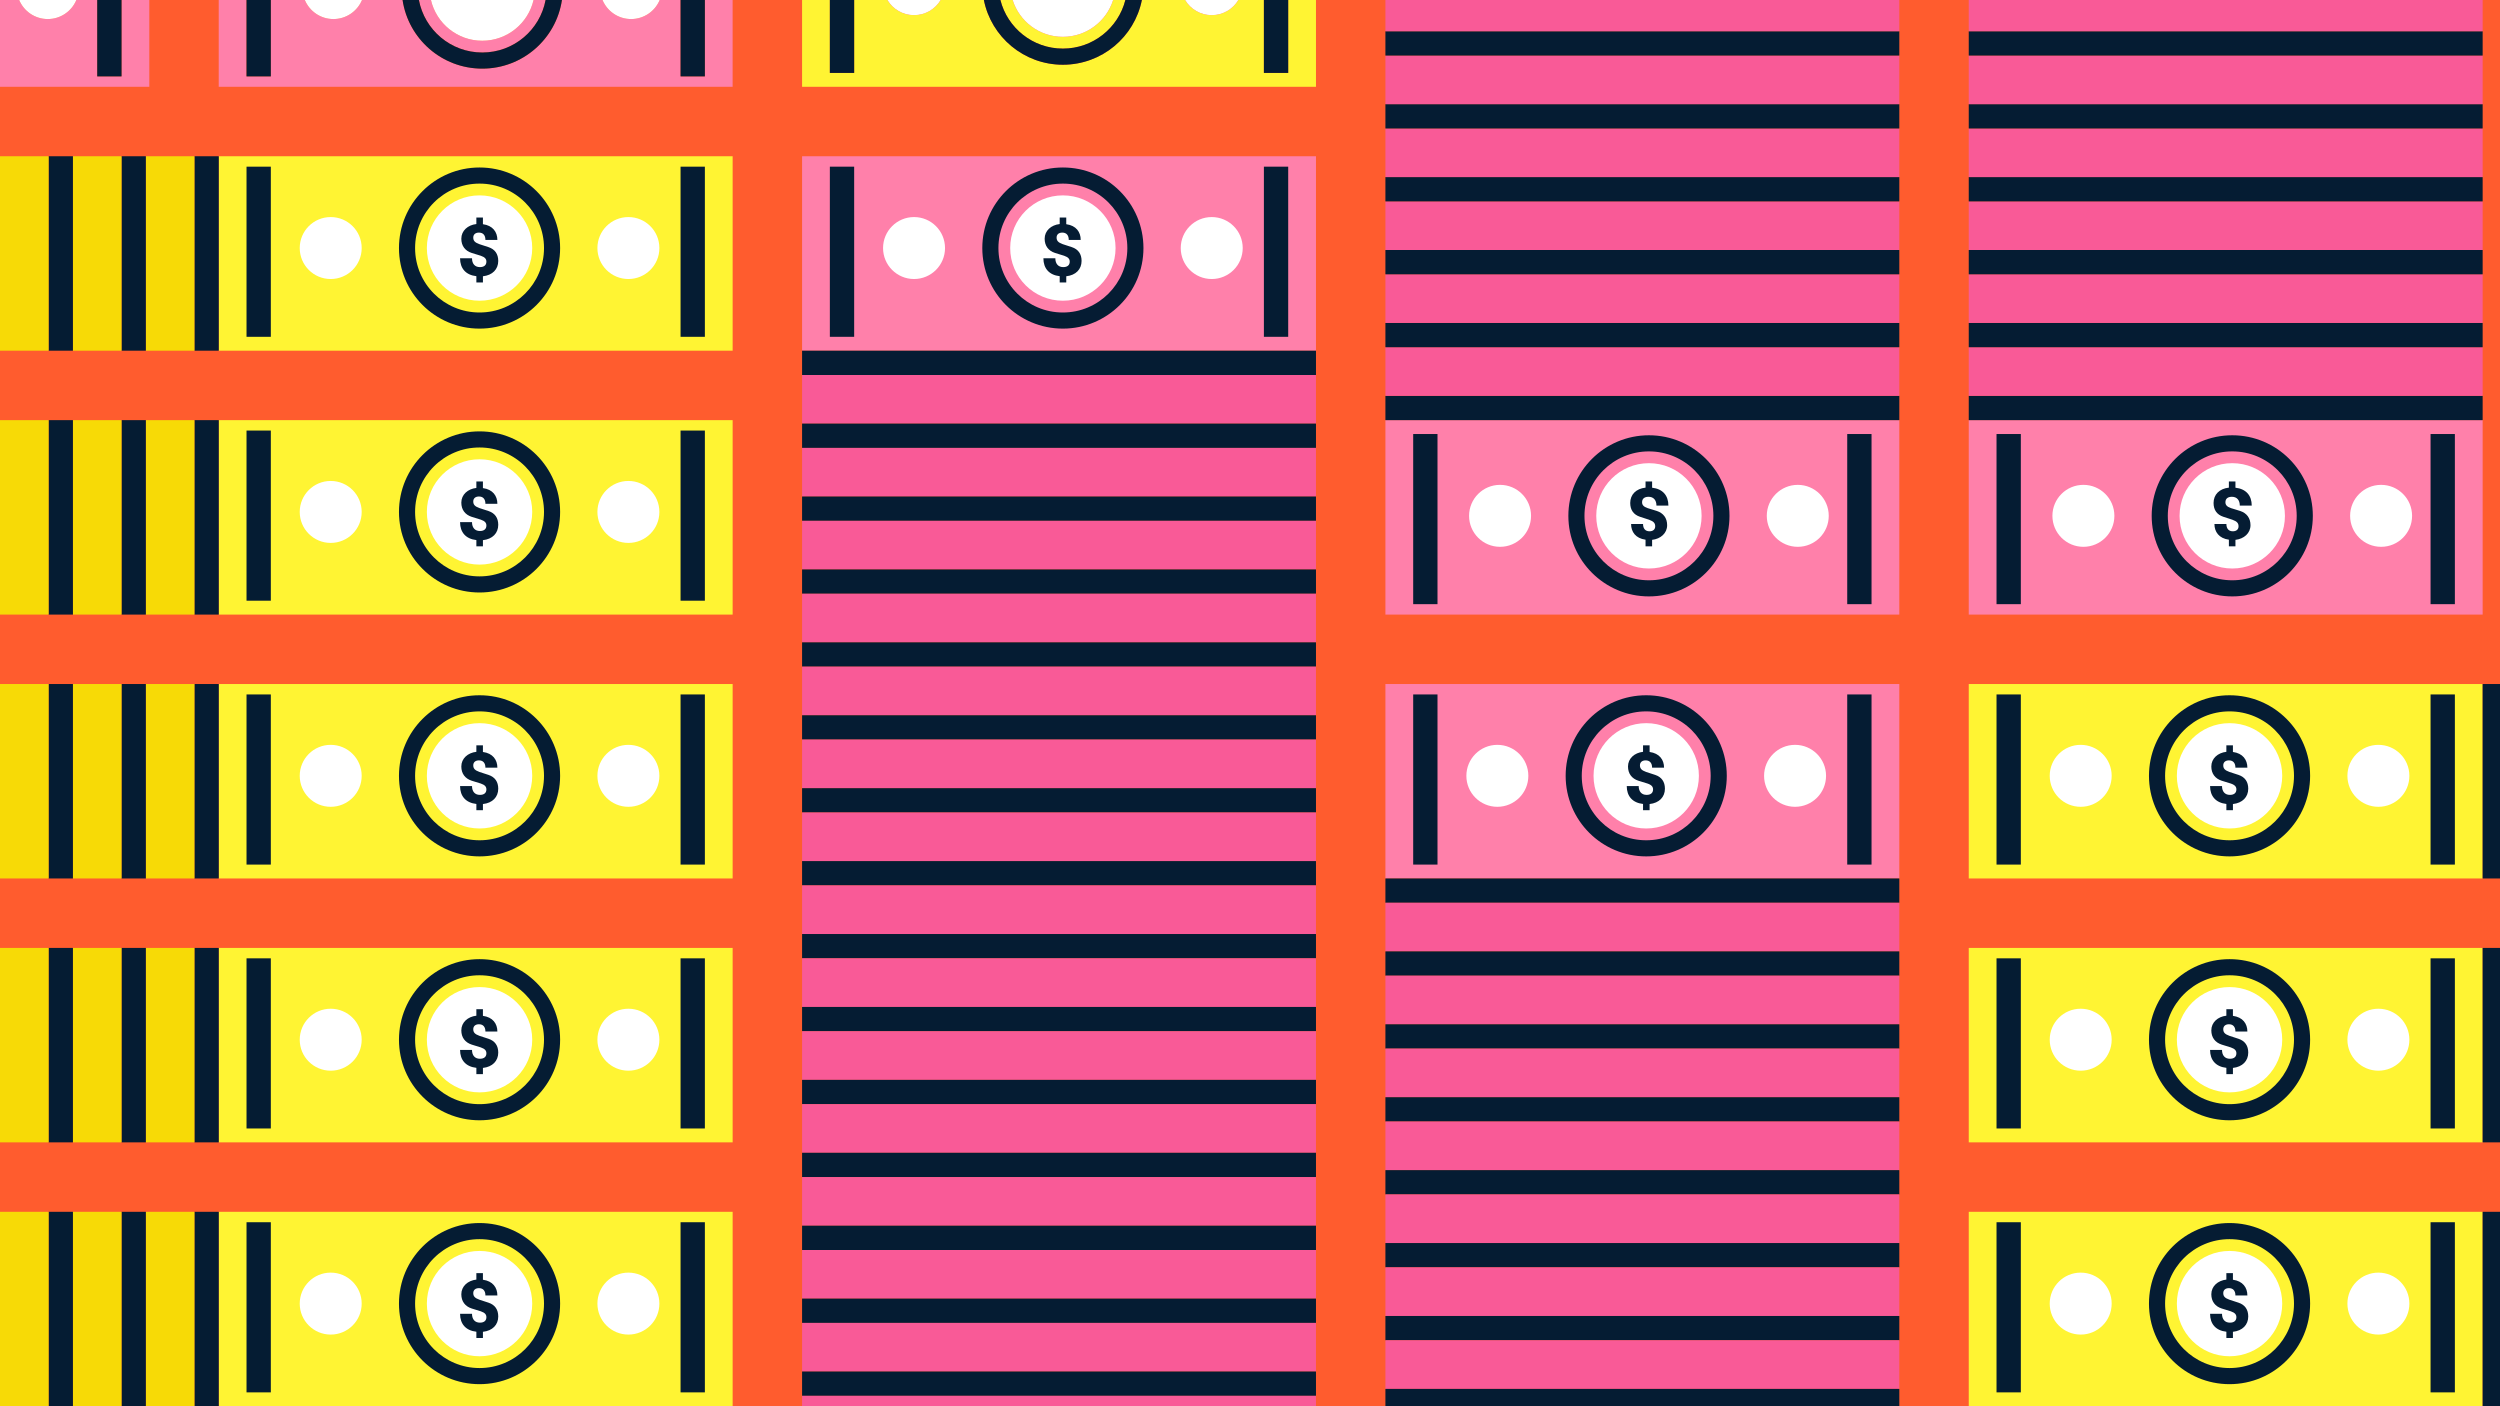 <?xml version="1.0" encoding="UTF-8"?>
<svg id="Layer_2" data-name="Layer 2" xmlns="http://www.w3.org/2000/svg" viewBox="0 0 1920 1080">
  <defs>
    <style>
      .cls-1 {
        fill: #051c33;
      }

      .cls-2 {
        fill: #fff433;
      }

      .cls-3 {
        fill: #f95a97;
      }

      .cls-4 {
        fill: #ff5c2e;
      }

      .cls-5 {
        fill: #fff;
      }

      .cls-6 {
        fill: #ff80aa;
      }

      .cls-7 {
        fill: #f7da06;
      }
    </style>
  </defs>
  <g id="Layer_1-2" data-name="Layer 1">
    <g>
      <rect class="cls-4" y="0" width="1920" height="1080"/>
      <g>
        <g>
          <rect class="cls-6" x="616" y="120" width="394.67" height="149.33"/>
          <path class="cls-1" d="M816.29,128.63c-34.17,0-61.88,27.71-61.88,61.88s27.71,61.87,61.88,61.87,61.88-27.71,61.88-61.87-27.71-61.88-61.88-61.88ZM816.29,240c-27.34,0-49.5-22.15-49.5-49.49s22.16-49.5,49.5-49.5,49.51,22.15,49.51,49.5c0,27.34-22.16,49.49-49.51,49.49Z"/>
          <path class="cls-5" d="M816.29,230.95c-22.34,0-40.46-18.1-40.46-40.45s18.11-40.45,40.46-40.45,40.46,18.1,40.46,40.45-18.11,40.45-40.46,40.45Z"/>
          <path class="cls-5" d="M701.98,214.29c-13.14,0-23.79-10.65-23.79-23.79s10.65-23.8,23.79-23.8,23.8,10.65,23.8,23.8-10.66,23.79-23.8,23.79Z"/>
          <rect class="cls-1" x="637.33" y="128" width="18.67" height="130.67"/>
          <rect class="cls-1" x="970.67" y="128" width="18.67" height="130.67"/>
          <path class="cls-5" d="M930.61,214.29c-13.15,0-23.8-10.65-23.8-23.79s10.65-23.8,23.8-23.8,23.8,10.65,23.8,23.8c0,13.14-10.65,23.79-23.8,23.79Z"/>
        </g>
        <path class="cls-1" d="M818.89,212.16v4.76h-5.04v-4.81c-8.1-.91-12.52-5.95-12.52-13.76h9.17c0,4.25,2.26,6.79,6.06,6.79,3.23,0,4.99-1.53,4.99-4.19,0-1.93-.97-3.4-4.3-4.53l-6.97-2.15c-5.1-1.64-7.99-5.49-7.99-10.93,0-6.17,4.98-10.53,11.55-11.27v-4.98h5.04v5.1c7.59,1.02,11.1,6,11.1,12.06h-9.18c0-3.62-1.81-5.61-4.98-5.61-2.72,0-4.36,1.47-4.36,3.8s1.08,3.79,4.75,5.09l6.97,2.27c4.93,1.64,7.47,5.27,7.47,10.59,0,6.4-4.41,10.99-11.77,11.78Z"/>
      </g>
      <rect class="cls-1" x="616" y="269.33" width="394.67" height="18.67"/>
      <rect class="cls-3" x="616" y="288" width="394.67" height="37.33"/>
      <rect class="cls-1" x="616" y="325.33" width="394.67" height="18.67"/>
      <rect class="cls-3" x="616" y="344" width="394.67" height="37.33"/>
      <rect class="cls-1" x="616" y="381.33" width="394.67" height="18.67"/>
      <rect class="cls-3" x="616" y="400" width="394.67" height="37.33"/>
      <rect class="cls-1" x="616" y="437.33" width="394.67" height="18.67"/>
      <rect class="cls-3" x="616" y="456" width="394.67" height="37.33"/>
      <rect class="cls-1" x="616" y="493.33" width="394.67" height="18.67"/>
      <rect class="cls-3" x="616" y="512" width="394.67" height="37.33"/>
      <rect class="cls-1" x="616" y="549.33" width="394.67" height="18.67"/>
      <rect class="cls-3" x="616" y="568" width="394.67" height="37.33"/>
      <rect class="cls-1" x="616" y="605.33" width="394.67" height="18.67"/>
      <rect class="cls-3" x="616" y="624" width="394.67" height="37.33"/>
      <rect class="cls-1" x="616" y="661.33" width="394.67" height="18.67"/>
      <rect class="cls-3" x="616" y="680" width="394.67" height="37.33"/>
      <rect class="cls-1" x="616" y="717.33" width="394.67" height="18.67"/>
      <rect class="cls-3" x="616" y="736" width="394.67" height="37.33"/>
      <rect class="cls-1" x="616" y="773.33" width="394.67" height="18.67"/>
      <rect class="cls-3" x="616" y="792" width="394.67" height="37.33"/>
      <rect class="cls-1" x="616" y="829.33" width="394.67" height="18.67"/>
      <rect class="cls-3" x="616" y="848" width="394.67" height="37.33"/>
      <rect class="cls-1" x="616" y="885.33" width="394.67" height="18.67"/>
      <rect class="cls-3" x="616" y="904" width="394.67" height="37.33"/>
      <rect class="cls-1" x="616" y="941.33" width="394.67" height="18.67"/>
      <rect class="cls-3" x="616" y="960" width="394.67" height="37.33"/>
      <rect class="cls-1" x="616" y="997.33" width="394.67" height="18.67"/>
      <g>
        <g>
          <g>
            <rect class="cls-2" x="168" y="120" width="394.67" height="149.33"/>
            <path class="cls-1" d="M368.29,128.63c-34.17,0-61.88,27.71-61.88,61.88s27.71,61.87,61.88,61.87,61.88-27.71,61.88-61.87-27.71-61.88-61.88-61.88ZM368.29,240c-27.34,0-49.5-22.15-49.5-49.49s22.16-49.5,49.5-49.5,49.51,22.15,49.51,49.5c0,27.34-22.16,49.49-49.51,49.49Z"/>
            <path class="cls-5" d="M368.29,230.95c-22.34,0-40.46-18.1-40.46-40.45s18.11-40.45,40.46-40.45,40.46,18.1,40.46,40.45-18.11,40.45-40.46,40.45Z"/>
            <path class="cls-5" d="M253.98,214.29c-13.14,0-23.79-10.65-23.79-23.79s10.65-23.8,23.79-23.8,23.8,10.65,23.8,23.8-10.66,23.79-23.8,23.79Z"/>
            <rect class="cls-1" x="189.33" y="128" width="18.67" height="130.67"/>
            <rect class="cls-1" x="522.67" y="128" width="18.67" height="130.67"/>
            <path class="cls-5" d="M482.61,214.29c-13.15,0-23.8-10.65-23.8-23.79s10.65-23.8,23.8-23.8,23.8,10.65,23.8,23.8c0,13.14-10.65,23.79-23.8,23.79Z"/>
          </g>
          <path class="cls-1" d="M370.89,212.16v4.76h-5.04v-4.81c-8.1-.91-12.52-5.95-12.52-13.76h9.17c0,4.25,2.26,6.79,6.06,6.79,3.23,0,4.99-1.53,4.99-4.19,0-1.93-.97-3.4-4.3-4.53l-6.97-2.15c-5.1-1.64-7.99-5.49-7.99-10.93,0-6.17,4.98-10.53,11.55-11.27v-4.98h5.04v5.1c7.59,1.02,11.1,6,11.1,12.06h-9.18c0-3.62-1.81-5.61-4.98-5.61-2.72,0-4.36,1.47-4.36,3.8s1.08,3.79,4.75,5.09l6.97,2.27c4.93,1.64,7.47,5.27,7.47,10.59,0,6.4-4.41,10.99-11.77,11.78Z"/>
        </g>
        <rect class="cls-1" x="149.33" y="120" width="18.67" height="149.33"/>
        <rect class="cls-7" x="112" y="120" width="37.33" height="149.33"/>
        <rect class="cls-1" x="93.33" y="120" width="18.67" height="149.33"/>
        <rect class="cls-7" x="56" y="120" width="37.33" height="149.33"/>
        <rect class="cls-1" x="37.33" y="120" width="18.67" height="149.33"/>
        <rect class="cls-7" y="120" width="37.33" height="149.33"/>
      </g>
      <g>
        <g>
          <g>
            <rect class="cls-2" x="168" y="322.67" width="394.67" height="149.33"/>
            <path class="cls-1" d="M368.29,331.29c-34.17,0-61.88,27.71-61.88,61.88s27.71,61.87,61.88,61.87,61.88-27.71,61.88-61.87-27.71-61.88-61.88-61.88ZM368.29,442.66c-27.34,0-49.5-22.15-49.5-49.49s22.16-49.5,49.5-49.5,49.51,22.15,49.51,49.5c0,27.34-22.16,49.49-49.51,49.49Z"/>
            <path class="cls-5" d="M368.29,433.62c-22.34,0-40.46-18.1-40.46-40.45s18.11-40.45,40.46-40.45,40.46,18.1,40.46,40.45-18.11,40.45-40.46,40.45Z"/>
            <path class="cls-5" d="M253.98,416.96c-13.14,0-23.79-10.65-23.79-23.79s10.65-23.8,23.79-23.8,23.8,10.65,23.8,23.8-10.66,23.79-23.8,23.79Z"/>
            <rect class="cls-1" x="189.33" y="330.67" width="18.67" height="130.67"/>
            <rect class="cls-1" x="522.67" y="330.67" width="18.67" height="130.67"/>
            <path class="cls-5" d="M482.61,416.96c-13.15,0-23.8-10.65-23.8-23.79s10.65-23.8,23.8-23.8,23.8,10.65,23.8,23.8c0,13.14-10.65,23.79-23.8,23.79Z"/>
          </g>
          <path class="cls-1" d="M370.89,414.83v4.76h-5.04v-4.81c-8.1-.91-12.52-5.95-12.52-13.76h9.17c0,4.25,2.26,6.79,6.06,6.79,3.23,0,4.99-1.53,4.99-4.19,0-1.93-.97-3.4-4.3-4.53l-6.97-2.15c-5.1-1.64-7.99-5.49-7.99-10.93,0-6.17,4.98-10.53,11.55-11.27v-4.98h5.04v5.1c7.59,1.02,11.1,6,11.1,12.06h-9.18c0-3.62-1.81-5.61-4.98-5.61-2.72,0-4.36,1.47-4.36,3.8s1.08,3.79,4.75,5.09l6.97,2.27c4.93,1.64,7.47,5.27,7.47,10.59,0,6.4-4.41,10.99-11.77,11.78Z"/>
        </g>
        <rect class="cls-1" x="149.33" y="322.67" width="18.67" height="149.33"/>
        <rect class="cls-7" x="112" y="322.67" width="37.33" height="149.33"/>
        <rect class="cls-1" x="93.33" y="322.67" width="18.67" height="149.33"/>
        <rect class="cls-7" x="56" y="322.67" width="37.33" height="149.33"/>
        <rect class="cls-1" x="37.33" y="322.67" width="18.67" height="149.33"/>
        <rect class="cls-7" y="322.67" width="37.33" height="149.33"/>
      </g>
      <g>
        <g>
          <g>
            <rect class="cls-2" x="168" y="525.33" width="394.67" height="149.33"/>
            <path class="cls-1" d="M368.29,533.96c-34.17,0-61.88,27.71-61.88,61.88s27.71,61.87,61.88,61.87,61.88-27.71,61.88-61.87-27.71-61.88-61.88-61.88ZM368.29,645.33c-27.34,0-49.5-22.15-49.5-49.49s22.16-49.5,49.5-49.5,49.51,22.15,49.51,49.5c0,27.34-22.16,49.49-49.51,49.49Z"/>
            <path class="cls-5" d="M368.29,636.28c-22.34,0-40.46-18.1-40.46-40.45s18.11-40.45,40.46-40.45,40.46,18.1,40.46,40.45-18.11,40.45-40.46,40.45Z"/>
            <path class="cls-5" d="M253.98,619.63c-13.14,0-23.79-10.65-23.79-23.79s10.65-23.8,23.79-23.8,23.8,10.65,23.8,23.8-10.66,23.79-23.8,23.79Z"/>
            <rect class="cls-1" x="189.33" y="533.33" width="18.67" height="130.67"/>
            <rect class="cls-1" x="522.67" y="533.33" width="18.67" height="130.67"/>
            <path class="cls-5" d="M482.61,619.63c-13.15,0-23.8-10.65-23.8-23.79s10.65-23.8,23.8-23.8,23.8,10.65,23.8,23.8c0,13.14-10.65,23.79-23.8,23.79Z"/>
          </g>
          <path class="cls-1" d="M370.89,617.49v4.76h-5.04v-4.81c-8.1-.91-12.52-5.95-12.52-13.76h9.17c0,4.25,2.26,6.79,6.06,6.79,3.23,0,4.99-1.53,4.99-4.19,0-1.93-.97-3.4-4.3-4.53l-6.97-2.15c-5.1-1.64-7.99-5.49-7.99-10.93,0-6.17,4.98-10.53,11.55-11.27v-4.98h5.04v5.1c7.59,1.02,11.1,6,11.1,12.06h-9.18c0-3.62-1.81-5.61-4.98-5.61-2.72,0-4.36,1.47-4.36,3.8s1.08,3.79,4.75,5.09l6.97,2.27c4.93,1.64,7.47,5.27,7.47,10.59,0,6.4-4.41,10.99-11.77,11.78Z"/>
        </g>
        <rect class="cls-1" x="149.33" y="525.33" width="18.67" height="149.33"/>
        <rect class="cls-7" x="112" y="525.33" width="37.33" height="149.33"/>
        <rect class="cls-1" x="93.33" y="525.33" width="18.67" height="149.33"/>
        <rect class="cls-7" x="56" y="525.33" width="37.33" height="149.33"/>
        <rect class="cls-1" x="37.33" y="525.33" width="18.67" height="149.33"/>
        <rect class="cls-7" y="525.33" width="37.33" height="149.33"/>
      </g>
      <g>
        <g>
          <g>
            <rect class="cls-2" x="168" y="728" width="394.67" height="149.33"/>
            <path class="cls-1" d="M368.29,736.63c-34.17,0-61.88,27.71-61.88,61.88s27.71,61.87,61.88,61.87,61.88-27.71,61.88-61.87-27.71-61.88-61.88-61.88ZM368.29,848c-27.34,0-49.5-22.15-49.5-49.49s22.16-49.5,49.5-49.5,49.51,22.15,49.51,49.5c0,27.34-22.16,49.49-49.51,49.49Z"/>
            <path class="cls-5" d="M368.29,838.95c-22.34,0-40.46-18.1-40.46-40.44s18.11-40.45,40.46-40.45,40.46,18.1,40.46,40.45-18.11,40.44-40.46,40.44Z"/>
            <path class="cls-5" d="M253.98,822.29c-13.14,0-23.79-10.65-23.79-23.79s10.65-23.8,23.79-23.8,23.8,10.65,23.8,23.8-10.66,23.79-23.8,23.79Z"/>
            <rect class="cls-1" x="189.33" y="736" width="18.67" height="130.67"/>
            <rect class="cls-1" x="522.67" y="736" width="18.67" height="130.67"/>
            <path class="cls-5" d="M482.61,822.29c-13.15,0-23.8-10.65-23.8-23.79s10.65-23.8,23.8-23.8,23.8,10.65,23.8,23.8c0,13.14-10.65,23.79-23.8,23.79Z"/>
          </g>
          <path class="cls-1" d="M370.89,820.16v4.75h-5.04v-4.81c-8.1-.91-12.52-5.95-12.52-13.76h9.17c0,4.25,2.26,6.79,6.06,6.79,3.23,0,4.99-1.53,4.99-4.19,0-1.93-.97-3.39-4.3-4.53l-6.97-2.15c-5.1-1.64-7.99-5.49-7.99-10.93,0-6.17,4.98-10.53,11.55-11.27v-4.98h5.04v5.1c7.59,1.02,11.1,6,11.1,12.06h-9.18c0-3.62-1.81-5.61-4.98-5.61-2.72,0-4.36,1.47-4.36,3.8s1.08,3.79,4.75,5.09l6.97,2.27c4.93,1.64,7.47,5.27,7.47,10.59,0,6.4-4.41,10.99-11.77,11.78Z"/>
        </g>
        <rect class="cls-1" x="149.33" y="728" width="18.67" height="149.33"/>
        <rect class="cls-7" x="112" y="728" width="37.33" height="149.33"/>
        <rect class="cls-1" x="93.33" y="728" width="18.67" height="149.33"/>
        <rect class="cls-7" x="56" y="728" width="37.33" height="149.33"/>
        <rect class="cls-1" x="37.33" y="728" width="18.67" height="149.33"/>
        <rect class="cls-7" y="728" width="37.33" height="149.33"/>
      </g>
      <g>
        <g>
          <g>
            <rect class="cls-2" x="168" y="930.67" width="394.67" height="149.33"/>
            <path class="cls-1" d="M368.29,939.29c-34.17,0-61.88,27.71-61.88,61.88s27.71,61.87,61.88,61.87,61.88-27.71,61.88-61.87-27.71-61.88-61.88-61.88ZM368.29,1050.66c-27.34,0-49.5-22.15-49.5-49.49s22.16-49.5,49.5-49.5,49.51,22.15,49.51,49.5c0,27.34-22.16,49.49-49.51,49.49Z"/>
            <path class="cls-5" d="M368.29,1041.61c-22.34,0-40.46-18.1-40.46-40.44s18.11-40.45,40.46-40.45,40.46,18.1,40.46,40.45-18.11,40.44-40.46,40.44Z"/>
            <path class="cls-5" d="M253.98,1024.96c-13.14,0-23.79-10.65-23.79-23.79s10.65-23.8,23.79-23.8,23.8,10.65,23.8,23.8-10.66,23.79-23.8,23.79Z"/>
            <rect class="cls-1" x="189.33" y="938.67" width="18.67" height="130.67"/>
            <rect class="cls-1" x="522.67" y="938.67" width="18.67" height="130.67"/>
            <path class="cls-5" d="M482.61,1024.96c-13.15,0-23.8-10.65-23.8-23.79s10.65-23.8,23.8-23.8,23.8,10.65,23.8,23.8c0,13.14-10.65,23.79-23.8,23.79Z"/>
          </g>
          <path class="cls-1" d="M370.89,1022.83v4.75h-5.04v-4.81c-8.1-.91-12.52-5.95-12.52-13.76h9.17c0,4.25,2.26,6.79,6.06,6.79,3.23,0,4.99-1.53,4.99-4.19,0-1.93-.97-3.39-4.3-4.53l-6.97-2.15c-5.1-1.64-7.99-5.49-7.99-10.93,0-6.17,4.98-10.53,11.55-11.27v-4.98h5.04v5.1c7.59,1.02,11.1,6,11.1,12.06h-9.18c0-3.62-1.81-5.61-4.98-5.61-2.72,0-4.36,1.47-4.36,3.8s1.08,3.79,4.75,5.09l6.97,2.27c4.93,1.64,7.47,5.27,7.47,10.59,0,6.4-4.41,10.99-11.77,11.78Z"/>
        </g>
        <rect class="cls-1" x="149.33" y="930.67" width="18.67" height="149.33"/>
        <rect class="cls-7" x="112" y="930.67" width="37.33" height="149.33"/>
        <rect class="cls-1" x="93.33" y="930.67" width="18.67" height="149.33"/>
        <rect class="cls-7" x="56" y="930.67" width="37.33" height="149.33"/>
        <rect class="cls-1" x="37.33" y="930.67" width="18.67" height="149.33"/>
        <rect class="cls-7" y="930.67" width="37.33" height="149.33"/>
      </g>
      <rect class="cls-3" x="616" y="1016" width="394.67" height="37.33"/>
      <rect class="cls-1" x="616" y="1053.33" width="394.67" height="18.67"/>
      <rect class="cls-3" x="616" y="1072" width="394.67" height="8"/>
      <g>
        <g>
          <rect class="cls-6" x="1064" y="525.33" width="394.67" height="149.33"/>
          <path class="cls-1" d="M1264.29,533.96c-34.17,0-61.87,27.71-61.87,61.88s27.71,61.87,61.87,61.87,61.88-27.71,61.88-61.87-27.71-61.88-61.88-61.88ZM1264.29,645.33c-27.34,0-49.5-22.15-49.5-49.49s22.16-49.5,49.5-49.5,49.51,22.15,49.51,49.5c0,27.34-22.16,49.49-49.51,49.49Z"/>
          <path class="cls-5" d="M1264.29,636.28c-22.34,0-40.45-18.1-40.45-40.45s18.11-40.45,40.45-40.45,40.46,18.1,40.46,40.45c0,22.34-18.11,40.45-40.46,40.45Z"/>
          <path class="cls-5" d="M1149.97,619.63c-13.15,0-23.8-10.65-23.8-23.79s10.65-23.8,23.8-23.8,23.8,10.65,23.8,23.8-10.66,23.79-23.8,23.79Z"/>
          <rect class="cls-1" x="1085.33" y="533.33" width="18.67" height="130.67"/>
          <rect class="cls-1" x="1418.67" y="533.33" width="18.67" height="130.67"/>
          <path class="cls-5" d="M1378.61,619.63c-13.15,0-23.8-10.65-23.8-23.79s10.65-23.8,23.8-23.8,23.8,10.65,23.8,23.8-10.65,23.79-23.8,23.79Z"/>
        </g>
        <path class="cls-1" d="M1266.89,617.49v4.76h-5.04v-4.81c-8.1-.91-12.51-5.95-12.51-13.76h9.17c0,4.25,2.27,6.79,6.06,6.79,3.23,0,4.98-1.53,4.98-4.19,0-1.93-.96-3.4-4.3-4.53l-6.97-2.15c-5.09-1.64-7.98-5.49-7.98-10.93,0-6.17,4.98-10.53,11.55-11.27v-4.98h5.04v5.1c7.59,1.02,11.1,6,11.1,12.06h-9.18c0-3.62-1.81-5.61-4.98-5.61-2.72,0-4.36,1.47-4.36,3.8s1.07,3.79,4.75,5.09l6.97,2.27c4.93,1.64,7.47,5.27,7.47,10.59,0,6.4-4.42,10.99-11.78,11.78Z"/>
      </g>
      <rect class="cls-1" x="1064" y="674.67" width="394.67" height="18.67"/>
      <rect class="cls-3" x="1064" y="693.33" width="394.67" height="37.33"/>
      <rect class="cls-1" x="1064" y="730.67" width="394.67" height="18.67"/>
      <rect class="cls-3" x="1064" y="749.33" width="394.67" height="37.33"/>
      <rect class="cls-1" x="1064" y="786.67" width="394.67" height="18.67"/>
      <rect class="cls-3" x="1064" y="805.33" width="394.67" height="37.33"/>
      <rect class="cls-1" x="1064" y="842.67" width="394.67" height="18.67"/>
      <rect class="cls-3" x="1064" y="861.33" width="394.67" height="37.33"/>
      <rect class="cls-1" x="1064" y="898.67" width="394.67" height="18.67"/>
      <rect class="cls-3" x="1064" y="917.33" width="394.67" height="37.33"/>
      <rect class="cls-1" x="1064" y="954.67" width="394.67" height="18.67"/>
      <rect class="cls-3" x="1064" y="973.33" width="394.67" height="37.33"/>
      <rect class="cls-1" x="1064" y="1010.67" width="394.67" height="18.67"/>
      <rect class="cls-3" x="1064" y="1029.33" width="394.67" height="37.33"/>
      <rect class="cls-1" x="1064" y="1066.67" width="394.67" height="13.33"/>
      <g>
        <g>
          <g>
            <rect class="cls-6" x="1064" y="322.67" width="394.67" height="149.33"/>
            <path class="cls-1" d="M1266.38,458.04c34.17,0,61.87-27.71,61.87-61.88s-27.71-61.87-61.87-61.87-61.88,27.71-61.88,61.87,27.71,61.88,61.88,61.88ZM1266.38,346.67c27.34,0,49.5,22.15,49.5,49.49s-22.16,49.5-49.5,49.5-49.51-22.15-49.51-49.5c0-27.34,22.16-49.49,49.51-49.49Z"/>
            <path class="cls-5" d="M1266.38,355.72c22.34,0,40.45,18.1,40.45,40.45s-18.11,40.45-40.45,40.45-40.46-18.1-40.46-40.45c0-22.34,18.11-40.45,40.46-40.45Z"/>
            <path class="cls-5" d="M1380.69,372.37c13.15,0,23.79,10.65,23.79,23.79s-10.65,23.8-23.79,23.8-23.8-10.65-23.8-23.8,10.66-23.79,23.8-23.79Z"/>
            <rect class="cls-1" x="1418.67" y="333.33" width="18.67" height="130.67"/>
            <rect class="cls-1" x="1085.33" y="333.33" width="18.67" height="130.67"/>
            <path class="cls-5" d="M1152.05,372.37c13.15,0,23.8,10.65,23.8,23.79s-10.65,23.8-23.8,23.8-23.8-10.65-23.8-23.8c0-13.14,10.65-23.79,23.8-23.79Z"/>
          </g>
          <path class="cls-1" d="M1263.78,374.51v-4.76h5.04v4.81c8.1.91,12.51,5.95,12.51,13.76h-9.17c0-4.25-2.27-6.79-6.06-6.79-3.23,0-4.98,1.53-4.98,4.19,0,1.93.96,3.4,4.3,4.53l6.97,2.15c5.09,1.64,7.98,5.49,7.98,10.93,0,6.17-4.98,10.53-11.55,11.27v4.98h-5.04v-5.1c-7.59-1.02-11.1-6-11.1-12.06h9.18c0,3.62,1.81,5.61,4.98,5.61,2.72,0,4.36-1.47,4.36-3.8s-1.07-3.79-4.75-5.09l-6.97-2.27c-4.93-1.64-7.47-5.27-7.47-10.59,0-6.4,4.42-10.99,11.78-11.78Z"/>
        </g>
        <rect class="cls-1" x="1064" y="304" width="394.67" height="18.67"/>
        <rect class="cls-3" x="1064" y="266.67" width="394.67" height="37.33"/>
        <rect class="cls-1" x="1064" y="248" width="394.67" height="18.67"/>
        <rect class="cls-3" x="1064" y="210.67" width="394.67" height="37.33"/>
        <rect class="cls-1" x="1064" y="192" width="394.67" height="18.67"/>
        <rect class="cls-3" x="1064" y="154.67" width="394.67" height="37.33"/>
        <rect class="cls-1" x="1064" y="136" width="394.67" height="18.67"/>
        <rect class="cls-3" x="1064" y="98.67" width="394.67" height="37.33"/>
        <rect class="cls-1" x="1064" y="80" width="394.67" height="18.67"/>
        <rect class="cls-3" x="1064" y="42.67" width="394.67" height="37.33"/>
        <rect class="cls-1" x="1064" y="24" width="394.67" height="18.67"/>
        <rect class="cls-3" x="1064" width="394.67" height="24"/>
        <g>
          <g>
            <rect class="cls-6" x="1512" y="322.67" width="394.67" height="149.33"/>
            <path class="cls-1" d="M1714.37,458.04c34.17,0,61.88-27.71,61.88-61.88s-27.71-61.87-61.88-61.87-61.88,27.71-61.88,61.87c0,34.17,27.71,61.88,61.88,61.88ZM1714.37,346.67c27.35,0,49.5,22.15,49.5,49.49s-22.16,49.5-49.5,49.5-49.5-22.15-49.5-49.5c0-27.34,22.16-49.49,49.5-49.49Z"/>
            <path class="cls-5" d="M1714.37,355.72c22.35,0,40.46,18.1,40.46,40.45s-18.11,40.45-40.46,40.45-40.46-18.1-40.46-40.45c0-22.34,18.11-40.45,40.46-40.45Z"/>
            <path class="cls-5" d="M1828.69,372.37c13.15,0,23.79,10.65,23.79,23.79s-10.65,23.8-23.79,23.8-23.8-10.65-23.8-23.8,10.66-23.79,23.8-23.79Z"/>
            <rect class="cls-1" x="1866.67" y="333.33" width="18.67" height="130.67"/>
            <rect class="cls-1" x="1533.33" y="333.33" width="18.67" height="130.67"/>
            <path class="cls-5" d="M1600.05,372.37c13.15,0,23.8,10.65,23.8,23.79s-10.65,23.8-23.8,23.8-23.8-10.65-23.8-23.8,10.65-23.79,23.8-23.79Z"/>
          </g>
          <path class="cls-1" d="M1711.78,374.51v-4.76h5.04v4.81c8.1.91,12.52,5.95,12.52,13.76h-9.17c0-4.25-2.26-6.79-6.06-6.79-3.23,0-4.98,1.53-4.98,4.19,0,1.93.96,3.4,4.3,4.53l6.97,2.15c5.09,1.64,7.98,5.49,7.98,10.93,0,6.17-4.98,10.53-11.55,11.27v4.98h-5.04v-5.1c-7.59-1.02-11.1-6-11.1-12.06h9.18c0,3.62,1.81,5.61,4.98,5.61,2.72,0,4.36-1.47,4.36-3.8s-1.07-3.79-4.75-5.09l-6.97-2.27c-4.93-1.64-7.47-5.27-7.47-10.59,0-6.4,4.42-10.99,11.78-11.78Z"/>
        </g>
        <rect class="cls-1" x="1512" y="304" width="394.67" height="18.67"/>
        <rect class="cls-3" x="1512" y="266.67" width="394.67" height="37.33"/>
        <rect class="cls-1" x="1512" y="248" width="394.67" height="18.67"/>
        <rect class="cls-3" x="1512" y="210.67" width="394.67" height="37.33"/>
        <rect class="cls-1" x="1512" y="192" width="394.67" height="18.67"/>
        <rect class="cls-3" x="1512" y="154.67" width="394.67" height="37.33"/>
        <rect class="cls-1" x="1512" y="136" width="394.67" height="18.67"/>
        <rect class="cls-3" x="1512" y="98.67" width="394.67" height="37.33"/>
        <rect class="cls-1" x="1512" y="80" width="394.67" height="18.67"/>
        <rect class="cls-3" x="1512" y="42.67" width="394.67" height="37.33"/>
        <rect class="cls-1" x="1512" y="24" width="394.67" height="18.67"/>
        <rect class="cls-3" x="1512" width="394.67" height="24"/>
      </g>
      <g>
        <g>
          <rect class="cls-2" x="1512" y="525.33" width="394.67" height="149.33"/>
          <path class="cls-1" d="M1712.29,533.96c-34.17,0-61.88,27.71-61.88,61.88s27.71,61.87,61.88,61.87,61.88-27.71,61.88-61.87c0-34.17-27.71-61.88-61.88-61.88ZM1712.29,645.33c-27.35,0-49.5-22.15-49.5-49.49s22.16-49.5,49.5-49.5,49.5,22.15,49.5,49.5c0,27.34-22.16,49.49-49.5,49.49Z"/>
          <path class="cls-5" d="M1712.29,636.28c-22.35,0-40.46-18.1-40.46-40.45s18.11-40.45,40.46-40.45,40.46,18.1,40.46,40.45c0,22.34-18.11,40.45-40.46,40.45Z"/>
          <path class="cls-5" d="M1597.97,619.63c-13.15,0-23.79-10.65-23.79-23.79s10.65-23.8,23.79-23.8,23.8,10.65,23.8,23.8-10.66,23.79-23.8,23.79Z"/>
          <rect class="cls-1" x="1533.33" y="533.33" width="18.67" height="130.67"/>
          <rect class="cls-1" x="1866.67" y="533.33" width="18.67" height="130.67"/>
          <path class="cls-5" d="M1826.61,619.63c-13.15,0-23.8-10.65-23.8-23.79s10.65-23.8,23.8-23.8,23.8,10.65,23.8,23.8-10.65,23.79-23.8,23.79Z"/>
        </g>
        <path class="cls-1" d="M1714.89,617.49v4.76h-5.04v-4.81c-8.1-.91-12.52-5.95-12.52-13.76h9.17c0,4.25,2.26,6.79,6.06,6.79,3.23,0,4.98-1.53,4.98-4.19,0-1.93-.96-3.4-4.3-4.53l-6.97-2.15c-5.09-1.64-7.98-5.49-7.98-10.93,0-6.17,4.98-10.53,11.55-11.27v-4.98h5.04v5.1c7.59,1.02,11.1,6,11.1,12.06h-9.18c0-3.62-1.81-5.61-4.98-5.61-2.72,0-4.36,1.47-4.36,3.8s1.07,3.79,4.75,5.09l6.97,2.27c4.93,1.64,7.47,5.27,7.47,10.59,0,6.4-4.42,10.99-11.78,11.78Z"/>
      </g>
      <rect class="cls-1" x="1906.67" y="525.33" width="13.33" height="149.33"/>
      <g>
        <g>
          <rect class="cls-2" x="1512" y="728" width="394.67" height="149.33"/>
          <path class="cls-1" d="M1712.29,736.63c-34.17,0-61.88,27.71-61.88,61.88s27.71,61.87,61.88,61.87,61.88-27.71,61.88-61.87c0-34.17-27.71-61.88-61.88-61.88ZM1712.29,848c-27.35,0-49.5-22.15-49.5-49.49s22.16-49.5,49.5-49.5,49.5,22.15,49.5,49.5c0,27.34-22.16,49.49-49.5,49.49Z"/>
          <path class="cls-5" d="M1712.29,838.95c-22.35,0-40.46-18.1-40.46-40.44s18.11-40.45,40.46-40.45,40.46,18.1,40.46,40.45c0,22.34-18.11,40.44-40.46,40.44Z"/>
          <path class="cls-5" d="M1597.97,822.29c-13.15,0-23.79-10.65-23.79-23.79s10.65-23.8,23.79-23.8,23.8,10.65,23.8,23.8-10.66,23.79-23.8,23.79Z"/>
          <rect class="cls-1" x="1533.33" y="736" width="18.67" height="130.67"/>
          <rect class="cls-1" x="1866.67" y="736" width="18.67" height="130.67"/>
          <path class="cls-5" d="M1826.61,822.29c-13.15,0-23.8-10.65-23.8-23.79s10.65-23.8,23.8-23.8,23.8,10.65,23.8,23.8-10.65,23.79-23.8,23.79Z"/>
        </g>
        <path class="cls-1" d="M1714.89,820.16v4.75h-5.04v-4.81c-8.1-.91-12.52-5.95-12.52-13.76h9.17c0,4.25,2.26,6.79,6.06,6.79,3.23,0,4.98-1.53,4.98-4.19,0-1.93-.96-3.39-4.3-4.53l-6.97-2.15c-5.09-1.64-7.98-5.49-7.98-10.93,0-6.17,4.98-10.53,11.55-11.27v-4.98h5.04v5.1c7.59,1.02,11.1,6,11.1,12.06h-9.18c0-3.62-1.81-5.61-4.98-5.61-2.72,0-4.36,1.47-4.36,3.8s1.07,3.79,4.75,5.09l6.97,2.27c4.93,1.64,7.47,5.27,7.47,10.59,0,6.4-4.42,10.99-11.78,11.78Z"/>
      </g>
      <rect class="cls-1" x="1906.67" y="728" width="13.33" height="149.33"/>
      <g>
        <g>
          <rect class="cls-2" x="1512" y="930.67" width="394.67" height="149.33"/>
          <path class="cls-1" d="M1712.29,939.29c-34.17,0-61.88,27.71-61.88,61.88s27.71,61.87,61.88,61.87,61.88-27.71,61.88-61.87c0-34.17-27.71-61.88-61.88-61.88ZM1712.29,1050.66c-27.35,0-49.5-22.15-49.5-49.49s22.16-49.5,49.5-49.5,49.5,22.15,49.5,49.5c0,27.34-22.16,49.49-49.5,49.49Z"/>
          <path class="cls-5" d="M1712.29,1041.61c-22.35,0-40.46-18.1-40.46-40.44s18.11-40.45,40.46-40.45,40.46,18.1,40.46,40.45c0,22.34-18.11,40.44-40.46,40.44Z"/>
          <path class="cls-5" d="M1597.97,1024.96c-13.15,0-23.79-10.65-23.79-23.79s10.65-23.8,23.79-23.8,23.8,10.65,23.8,23.8-10.66,23.79-23.8,23.79Z"/>
          <rect class="cls-1" x="1533.33" y="938.67" width="18.67" height="130.67"/>
          <rect class="cls-1" x="1866.67" y="938.67" width="18.67" height="130.67"/>
          <path class="cls-5" d="M1826.61,1024.96c-13.15,0-23.8-10.65-23.8-23.79s10.65-23.8,23.8-23.8,23.8,10.65,23.8,23.8-10.65,23.79-23.8,23.79Z"/>
        </g>
        <path class="cls-1" d="M1714.89,1022.83v4.75h-5.04v-4.81c-8.1-.91-12.52-5.95-12.52-13.76h9.17c0,4.25,2.26,6.79,6.06,6.79,3.23,0,4.98-1.53,4.98-4.19,0-1.93-.96-3.39-4.3-4.53l-6.97-2.15c-5.09-1.64-7.98-5.49-7.98-10.93,0-6.17,4.98-10.53,11.55-11.27v-4.98h5.04v5.1c7.59,1.02,11.1,6,11.1,12.06h-9.18c0-3.62-1.81-5.61-4.98-5.61-2.72,0-4.36,1.47-4.36,3.8s1.07,3.79,4.75,5.09l6.97,2.27c4.93,1.64,7.47,5.27,7.47,10.59,0,6.4-4.42,10.99-11.78,11.78Z"/>
      </g>
      <rect class="cls-1" x="1906.67" y="930.67" width="13.33" height="149.33"/>
      <g>
        <path class="cls-2" d="M816.29,37.33c23.15,0,42.58-15.88,48-37.33h-9.4c-5.16,16.4-20.49,28.28-38.6,28.28s-33.43-11.89-38.59-28.28h-9.4c5.42,21.46,24.85,37.33,47.99,37.33Z"/>
        <path class="cls-2" d="M989.33,56h-18.67V0h-19.6c-4.15,6.96-11.75,11.63-20.45,11.63s-16.3-4.66-20.46-11.63h-33.19c-5.65,28.34-30.67,49.71-60.67,49.71s-55.02-21.36-60.68-49.71h-33.18c-4.15,6.96-11.76,11.63-20.46,11.63s-16.3-4.66-20.45-11.63h-25.52v56h-18.67V0h-21.33v66.67h394.67V0h-21.33v56Z"/>
        <path class="cls-1" d="M816.29,37.33c-23.15,0-42.57-15.88-47.99-37.33h-12.69c5.65,28.34,30.67,49.71,60.68,49.71s55.02-21.37,60.67-49.71h-12.68c-5.42,21.46-24.85,37.33-48,37.33Z"/>
        <path class="cls-5" d="M816.29,28.28c18.11,0,33.43-11.89,38.6-28.28h-77.19c5.16,16.4,20.49,28.28,38.59,28.28Z"/>
        <path class="cls-5" d="M701.98,11.63c8.7,0,16.3-4.66,20.46-11.63h-40.91c4.15,6.96,11.75,11.63,20.45,11.63Z"/>
        <rect class="cls-1" x="637.33" width="18.67" height="56"/>
        <rect class="cls-1" x="970.67" width="18.67" height="56"/>
        <path class="cls-5" d="M930.61,11.63c8.7,0,16.3-4.66,20.45-11.63h-40.91c4.15,6.96,11.76,11.63,20.46,11.63Z"/>
        <path class="cls-6" d="M93.33,58.67h-18.67V0h-16.01c-3.59,8.59-12.07,14.63-21.96,14.63S18.31,8.59,14.72,0H0v66.67h114.67V0h-21.33v58.67Z"/>
        <path class="cls-5" d="M36.69,14.63c9.89,0,18.37-6.04,21.96-14.63H14.72c3.59,8.59,12.07,14.63,21.97,14.63Z"/>
        <rect class="cls-1" x="74.67" width="18.67" height="58.67"/>
        <path class="cls-6" d="M541.33,58.67h-18.67V0h-16.01c-3.59,8.59-12.07,14.63-21.96,14.63s-18.38-6.04-21.97-14.63h-31.15c-4.43,29.82-30.14,52.71-61.2,52.71s-56.76-22.89-61.2-52.71h-31.16c-3.59,8.59-12.07,14.63-21.97,14.63s-18.38-6.04-21.97-14.63h-26.09v58.67h-18.67V0h-21.33v66.67h394.67V0h-21.33v58.67Z"/>
        <path class="cls-6" d="M370.37,40.33c24.21,0,44.34-17.37,48.64-40.33h-9.24c-4.15,17.93-20.21,31.28-39.4,31.28s-35.25-13.36-39.4-31.28h-9.24c4.3,22.96,24.44,40.33,48.65,40.33Z"/>
        <path class="cls-1" d="M370.37,40.33c-24.21,0-44.34-17.37-48.65-40.33h-12.55c4.43,29.82,30.14,52.71,61.2,52.71s56.76-22.89,61.2-52.71h-12.56c-4.3,22.96-24.43,40.33-48.64,40.33Z"/>
        <path class="cls-5" d="M370.37,31.28c19.19,0,35.25-13.36,39.4-31.28h-78.8c4.16,17.92,20.21,31.28,39.4,31.28Z"/>
        <path class="cls-5" d="M484.69,14.63c9.89,0,18.37-6.04,21.96-14.63h-43.93c3.59,8.59,12.07,14.63,21.97,14.63Z"/>
        <rect class="cls-1" x="522.67" width="18.67" height="58.67"/>
        <rect class="cls-1" x="189.33" width="18.67" height="58.67"/>
        <path class="cls-5" d="M256.05,14.63c9.9,0,18.38-6.04,21.97-14.63h-43.93c3.59,8.59,12.07,14.63,21.97,14.63Z"/>
      </g>
    </g>
  </g>
</svg>